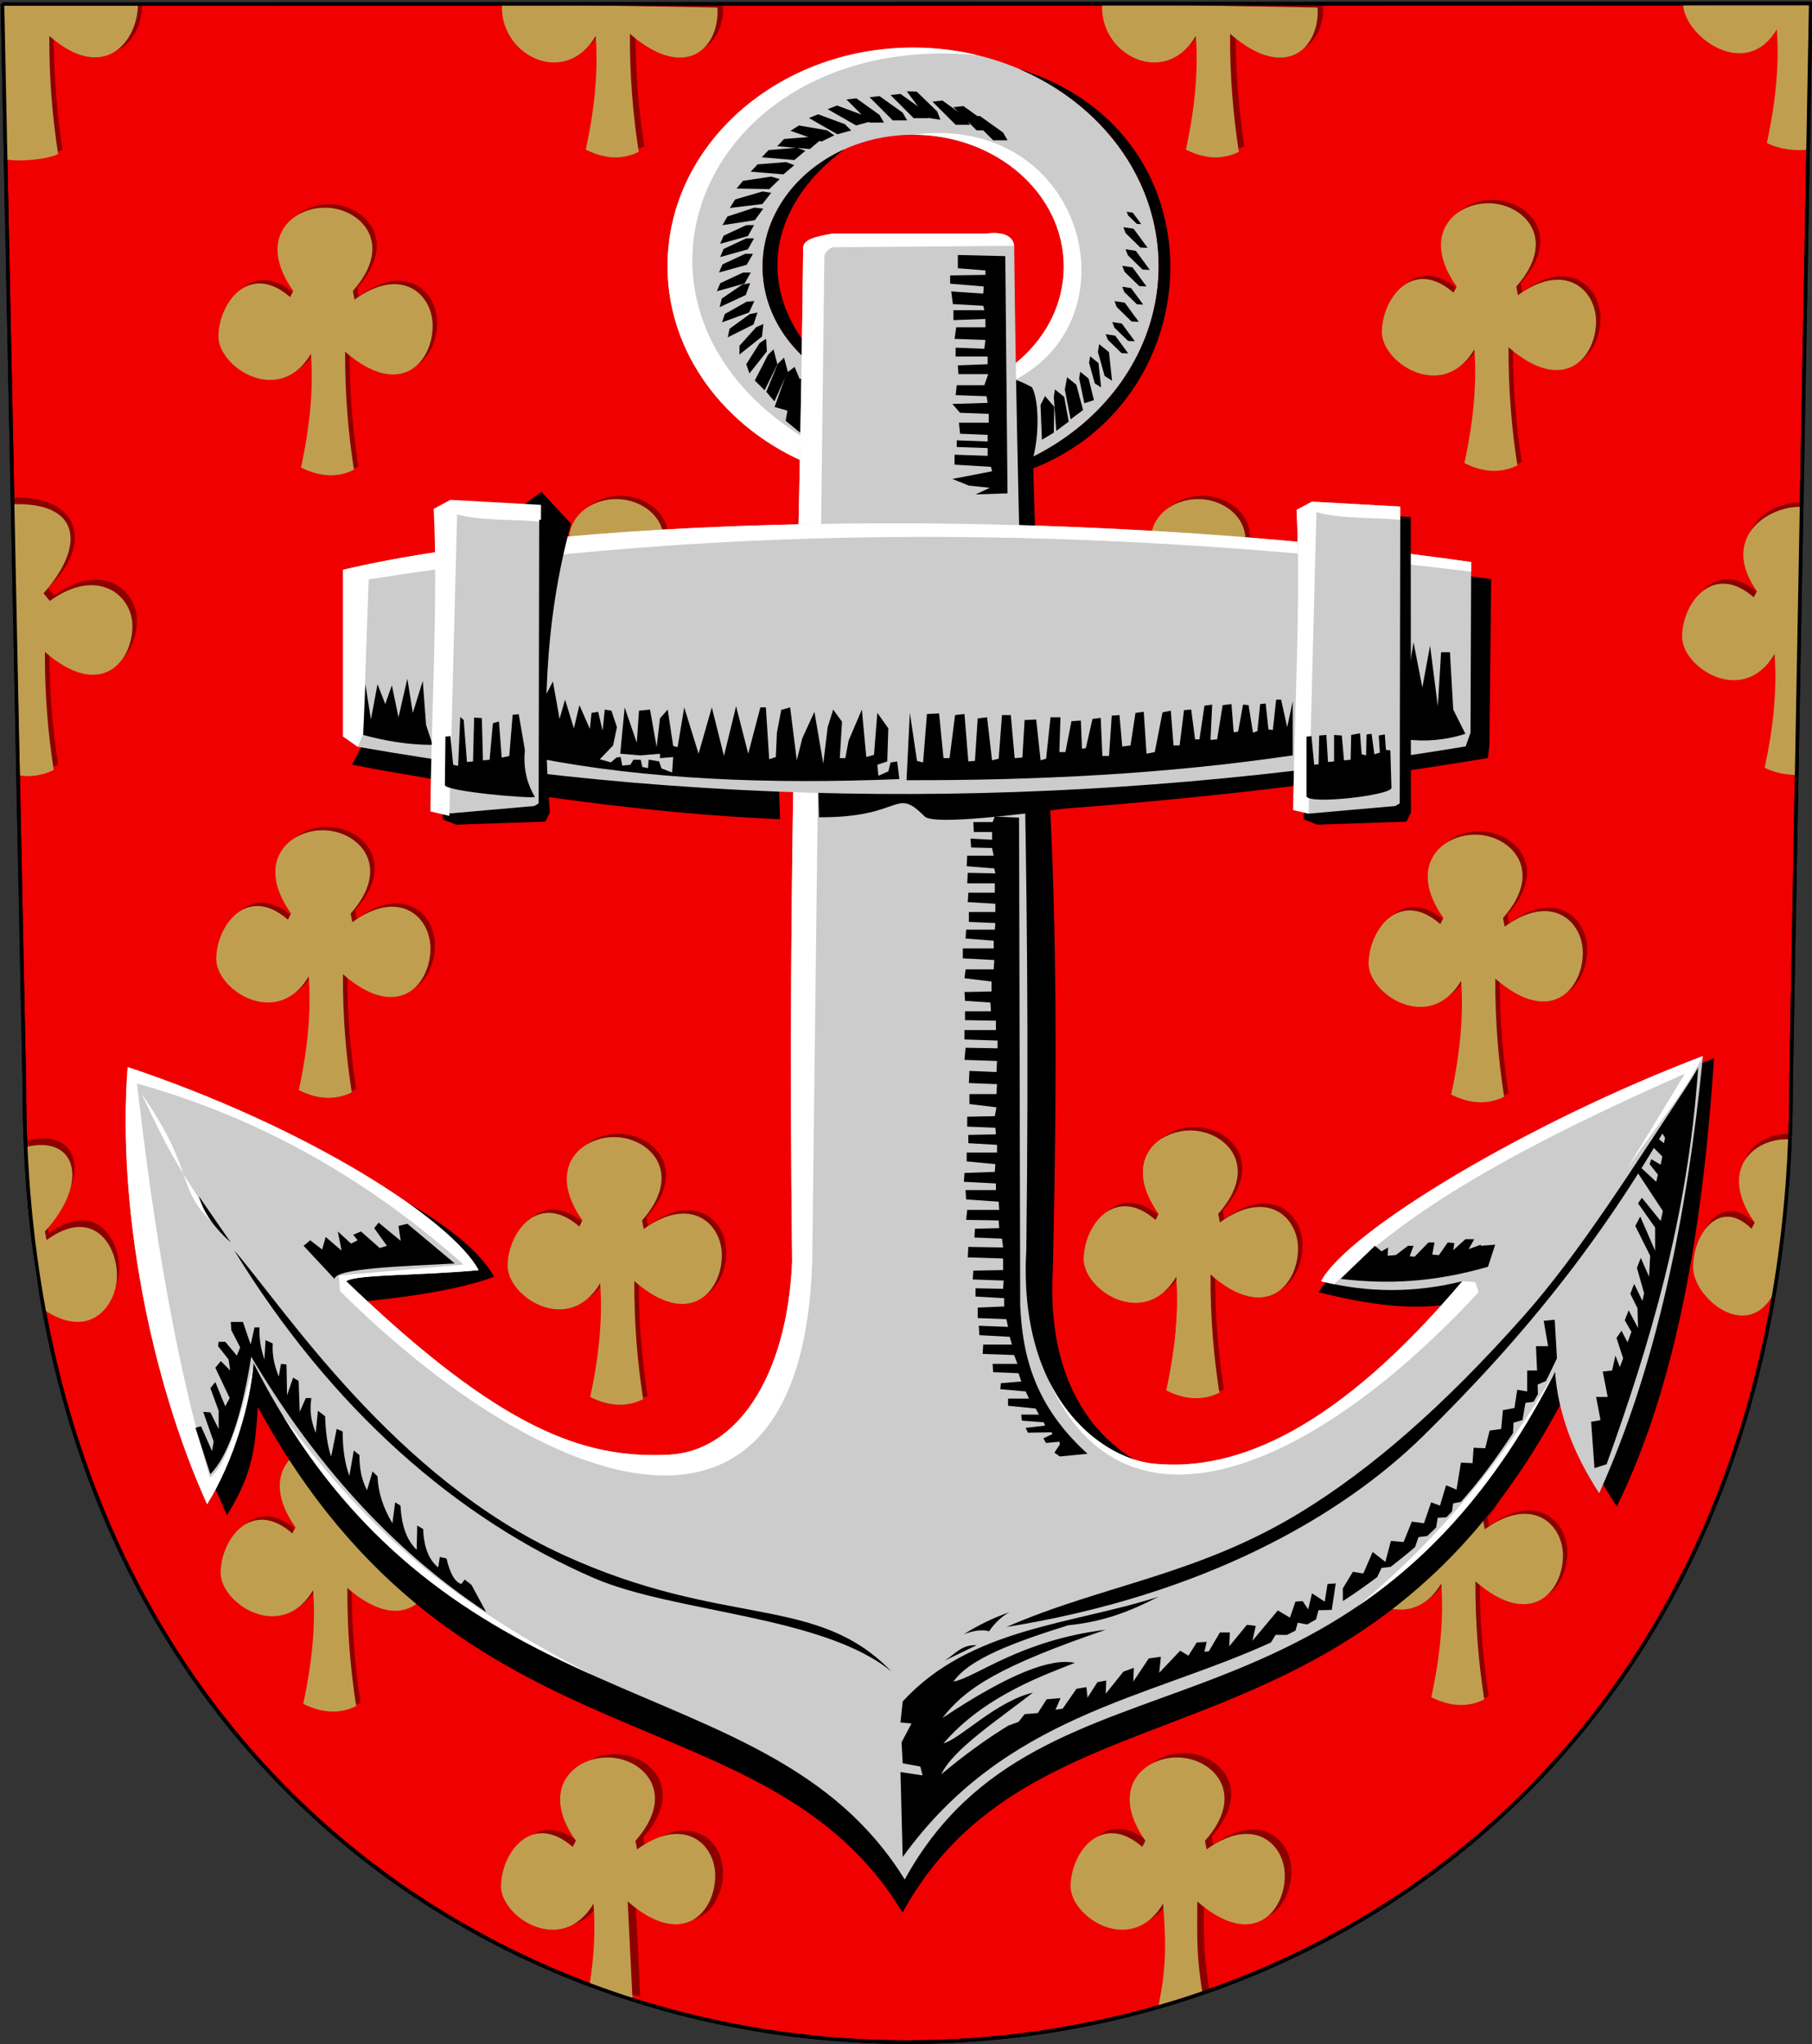 <?xml version="1.0" encoding="UTF-8"?>
<!DOCTYPE svg PUBLIC "-//W3C//DTD SVG 1.1//EN" "http://www.w3.org/Graphics/SVG/1.1/DTD/svg11.dtd">
<!-- Creator: CorelDRAW -->
<svg xmlns="http://www.w3.org/2000/svg" xml:space="preserve" width="500px" height="564px" shape-rendering="geometricPrecision" text-rendering="geometricPrecision" image-rendering="optimizeQuality" fill-rule="evenodd" clip-rule="evenodd"
viewBox="0 0 500 564"
 xmlns:xlink="http://www.w3.org/1999/xlink"
 xmlns:svg="http://www.w3.org/2000/svg"
 version="1.0">
 <rect x="0" y="0" width="500" height="564" fill="#333333" stroke="none"/>
 <g id="Layer_x0020_1">
  <path id="path1937" fill="#F00000" stroke="black" stroke-width="0.992" d="M0.684 1.107l498.971 -0.117 -5.443 298.171c0.384,352.608 -487.96,352.092 -487.49,0.482l-6.038 -298.537z"/>
  <path fill="#8C0000" d="M493.977 312.847c-0.193,14.354 -1.898,30.017 -4.393,43.829 -7.291,14.064 -21.409,-0.044 -21.473,-8.391 -0.071,-9.364 7.332,-19.456 16.115,-10.762l0.879 -1.683c-10.3,-14.613 -0.565,-23.297 8.872,-22.992z"/>
  <path fill="#BF9F4F" d="M493.401 314.376c-0.193,14.354 -1.322,28.488 -3.817,42.3 -7.291,14.064 -22.323,1.478 -22.386,-6.869 -0.071,-9.364 7.332,-19.456 16.115,-10.762l0.879 -1.683c-10.3,-14.613 -0.228,-23.29 9.209,-22.985z"/>
  <path fill="#8C0000" d="M398.906 436.038c-8.722,14.688 -25.641,3.708 -25.518,-4.908 0.132,-9.295 8.602,-20.531 19.768,-10.762l0.879 -1.683c-10.3,-14.613 -0.228,-23.29 9.209,-22.985 9.437,0.304 18.85,9.894 7.231,22.985l0.456 2.377c12.922,-9.404 21.483,-1.568 21.561,7.123 0.089,9.85 -8.675,20.713 -24.148,7.244 -0.051,11.72 0.862,22.478 2.436,32.575 -4.465,2.233 -9.336,2.03 -14.613,-0.609 2.537,-11.67 3.45,-22.123 2.74,-31.357z"/>
  <path fill="#BF9F4F" d="M397.688 436.952c-8.722,14.688 -25.641,3.708 -25.518,-4.908 0.132,-9.295 8.602,-20.531 19.768,-10.762l0.879 -1.683c-10.3,-14.613 -0.228,-23.29 9.209,-22.985 9.437,0.304 18.85,9.894 7.231,22.985l0.456 2.377c12.922,-9.404 21.483,-1.568 21.561,7.123 0.089,9.85 -8.675,20.713 -24.148,7.244 -0.051,11.72 0.862,22.478 2.436,32.575 -4.465,2.233 -9.336,2.03 -14.613,-0.609 2.537,-11.67 3.45,-22.123 2.74,-31.357z"/>
  <path fill="#8C0000" d="M87.622 437.866c-8.722,14.688 -25.641,3.708 -25.518,-4.908 0.132,-9.295 8.602,-20.531 19.768,-10.762l0.879 -1.683c-10.3,-14.613 -0.228,-23.29 9.209,-22.985 9.437,0.304 18.85,9.894 7.231,22.985l0.456 2.377c12.922,-9.404 21.483,-1.568 21.561,7.123 0.089,9.85 -8.675,20.713 -24.148,7.244 -0.051,11.72 0.862,22.478 2.436,32.575 -4.465,2.233 -9.336,2.03 -14.613,-0.609 2.537,-11.67 3.45,-22.123 2.74,-31.357z"/>
  <path fill="#BF9F4F" d="M86.404 438.779c-8.722,14.688 -25.641,3.708 -25.518,-4.908 0.132,-9.295 8.602,-20.531 19.768,-10.762l0.879 -1.683c-10.3,-14.613 -0.228,-23.29 9.209,-22.985 9.437,0.304 18.85,9.894 7.231,22.985l0.456 2.377c12.922,-9.404 21.483,-1.568 21.561,7.123 0.089,9.85 -8.675,20.713 -24.148,7.244 -0.051,11.72 0.862,22.478 2.436,32.575 -4.465,2.233 -9.336,2.03 -14.613,-0.609 2.537,-11.67 3.45,-22.123 2.74,-31.357z"/>
  <ellipse fill="#CCCCCC" cx="251.956" cy="73.41" rx="67.761" ry="60.279"/>
  <ellipse fill="#F00000" cx="251.979" cy="73.561" rx="41.556" ry="36.381"/>
  <path fill="black" d="M233.062 41.161c-25.119,18.544 -24.92,46.92 1.817,65.567 -14.42,-5.709 -24.456,-18.414 -24.456,-33.166 0,-14.125 9.2,-26.373 22.64,-32.4z"/>
  <path fill="white" d="M251.979 109.943c67.129,3.526 56.474,-80.247 0,-72.762 22.947,0 41.556,16.292 41.556,36.381 0,20.089 -18.609,36.381 -41.556,36.381z"/>
  <path fill="black" d="M251.956 133.689c79.204,6.041 96.606,-93.661 29.374,-114.614 22.711,9.737 38.387,30.41 38.387,54.334 0,33.286 -30.344,60.279 -67.761,60.279z"/>
  <path fill="white" d="M269.698 15.219c-84.79,-8.003 -115.82,90.852 -17.742,118.47 -37.417,0 -67.761,-26.994 -67.761,-60.279 0,-33.286 30.344,-60.279 67.761,-60.279 6.139,0 12.087,0.727 17.742,2.088z"/>
  <path fill="black" d="M273.757 104.074c5.175,-0.707 9.438,2.035 10.965,2.741 1.899,3.166 2.161,12.864 0.321,19.588 1.791,78.844 8.481,93.496 5.466,224.084 -2.297,40.548 21.764,55.462 36.096,57.001 23.261,2.499 43.252,-7.95 77.514,-48.479 -12.995,3.249 -27.209,0.812 -40.205,-2.437 7.513,-14.011 60.916,-46.297 109.041,-64.572 -2.963,45.574 -10.032,89.458 -26.803,123.661 -7.31,-11.168 -12.59,-21.118 -13.402,-32.286 -56.305,110.665 -145.63,75.13 -183.715,144.372 -37.437,-62.327 -122.34,-37.326 -177.876,-139.499 -0.812,11.168 -1.218,18.072 -8.528,29.849 -15.762,-34.875 -30.332,-78.43 -27.413,-116.96 49.343,14.011 91.781,34.113 101.121,51.17 -14.743,5.421 -37.134,6.679 -40.205,7.31 42.79,41.138 66.332,51.475 89.697,50.306 18.595,-0.93 32.605,-21.325 33.963,-53.352 -1.422,-116.351 3.858,-151.378 4.873,-248.235 0.407,-2.233 1.829,-2.843 6.092,-3.655l42.997 -0.609z"/>
  <polygon fill="black" points="242.693,26.526 239.953,26.83 246.347,33.224 250.304,33.224 249.087,31.092 "/>
  <polygon fill="black" points="236.3,27.135 233.56,27.439 239.953,33.832 243.911,33.832 242.693,31.701 "/>
  <polygon fill="black" points="248.478,25.917 245.738,26.221 252.131,32.615 256.089,32.615 254.871,30.483 "/>
  <polygon fill="black" points="252.962,25.287 250.207,25.18 255.576,32.454 259.49,33.044 258.603,30.755 "/>
  <polygon fill="black" points="260.047,27.744 257.307,28.048 263.7,34.441 267.658,34.441 266.44,32.31 "/>
  <polygon fill="black" points="265.831,29.266 263.091,29.57 269.484,35.964 273.442,35.964 272.224,33.832 "/>
  <polygon fill="black" points="270.398,32.006 267.658,32.31 274.051,38.703 278.009,38.703 276.791,36.572 "/>
  <polygon fill="black" points="230.944,29.111 228.381,30.127 236.233,34.609 240.051,33.566 238.314,31.831 "/>
  <polygon fill="black" points="225.768,31.547 223.205,32.562 231.057,37.045 234.875,36.002 233.139,34.267 "/>
  <polygon fill="black" points="220.449,34.627 218.116,36.095 226.655,39.065 230.218,37.341 228.193,35.953 "/>
  <polygon fill="black" points="216.354,38.359 214.458,40.361 223.468,41.117 226.491,38.562 224.185,37.72 "/>
  <polygon fill="black" points="212.092,41.404 210.196,43.405 219.206,44.161 222.229,41.606 219.923,40.765 "/>
  <polygon fill="black" points="209.048,45.361 207.152,47.363 216.162,48.119 219.184,45.564 216.879,44.722 "/>
  <polygon fill="black" points="205.014,49.899 203.256,52.024 212.297,52.173 215.141,49.421 212.784,48.736 "/>
  <polygon fill="black" points="202.846,55.039 201.393,57.382 210.37,56.303 212.815,53.191 210.387,52.832 "/>
  <polygon fill="black" points="200.715,59.743 199.338,62.131 208.276,60.764 210.619,57.575 208.18,57.294 "/>
  <polygon fill="black" points="199.664,65.047 198.714,67.274 206.363,65.145 208.072,62.118 205.917,62.129 "/>
  <polygon fill="black" points="199.664,68.7 198.714,70.927 206.363,68.798 208.072,65.772 205.917,65.782 "/>
  <polygon fill="black" points="199.36,72.962 198.409,75.189 206.059,73.061 207.768,70.034 205.612,70.045 "/>
  <polygon fill="black" points="198.751,78.138 197.801,80.365 205.45,78.236 207.159,75.209 205.003,75.22 "/>
  <polygon fill="black" points="199.162,82.393 198.586,84.745 205.788,81.4 206.982,78.136 204.857,78.498 "/>
  <polygon fill="black" points="200.008,86.65 199.235,88.944 206.694,86.221 208.16,83.069 206.012,83.25 "/>
  <polygon fill="black" points="201.32,90.711 200.809,93.078 207.917,89.538 209.021,86.242 206.907,86.662 "/>
  <polygon fill="black" points="204.055,95.398 204.05,97.819 210.261,92.871 210.651,89.417 208.671,90.269 "/>
  <polygon fill="black" points="205.93,100.502 206.797,103.04 211.612,96.951 211.406,93.481 209.601,94.66 "/>
  <polygon fill="black" points="208.282,104.985 210.991,107.696 214.502,100.513 213.449,96.395 211.919,97.913 "/>
  <polygon fill="black" points="211.447,108.117 213.69,110.741 217.394,102.585 216.346,98.679 214.565,100.445 "/>
  <polygon fill="black" points="213.744,112.301 218.283,113.595 221.138,105.731 219.259,101.235 217.112,102.87 "/>
  <polygon fill="black" points="216.788,116.107 221.175,119.684 221.443,104.209 218.634,105.762 "/>
  <polygon fill="black" points="304.813,103.747 306.855,105.049 306.005,97.154 303.298,94.973 302.957,97.102 "/>
  <polygon fill="black" points="302.101,105.79 303.839,106.898 303.116,100.178 300.812,98.322 300.521,100.134 "/>
  <polygon fill="black" points="299.209,111.271 301.86,110.399 300.376,104.441 298.072,102.584 297.781,104.396 "/>
  <polygon fill="black" points="295.419,115.714 298.863,113.134 296.997,106.159 294.449,104.107 293.823,107.48 "/>
  <polygon fill="black" points="291.461,118.911 294.905,116.33 293.648,109.508 291.1,107.456 290.779,109.459 "/>
  <polygon fill="black" points="287.504,121.346 290.795,119.375 290.908,112.248 288.36,109.282 287.126,111.742 "/>
  <polygon fill="black" points="309.466,97.434 311.315,97.51 307.721,92.619 305.095,92.217 305.687,93.755 "/>
  <polygon fill="black" points="311.292,94.085 313.142,94.161 309.548,89.27 306.922,88.868 307.514,90.406 "/>
  <polygon fill="black" points="312.243,88.709 314.237,88.79 310.362,83.517 307.531,83.084 308.169,84.742 "/>
  <polygon fill="black" points="313.735,83.977 315.455,84.048 312.113,79.5 309.67,79.126 310.221,80.556 "/>
  <polygon fill="black" points="314.377,78.959 316.368,79.041 312.499,73.774 309.67,73.342 310.308,74.997 "/>
  <polygon fill="black" points="315.29,74.393 317.282,74.475 313.412,69.208 310.584,68.775 311.221,70.431 "/>
  <polygon fill="black" points="314.682,68.304 316.673,68.386 312.803,63.119 309.975,62.686 310.612,64.342 "/>
  <polygon fill="black" points="313.71,61.792 314.903,61.841 312.584,58.683 310.888,58.424 311.27,59.417 "/>
  <path fill="#CCCCCC" d="M271.93 64.478c5.175,-0.707 7.61,0.817 7.919,3.351 1.015,96.857 4.772,160.826 3.35,277.177 -2.297,40.548 20.545,57.289 34.877,58.829 23.261,2.499 51.171,-9.777 85.433,-50.306 -12.995,3.249 -25.991,3.249 -38.987,0 7.513,-14.011 57.261,-43.86 105.386,-62.135 -4.391,44.622 -12.869,85.74 -28.631,120.615 -7.31,-11.168 -11.372,-22.337 -12.183,-33.504 -56.305,110.665 -141.366,70.866 -179.45,140.108 -38.208,-61.942 -127.054,-38.928 -179.704,-142.545 -0.812,11.168 -5.482,27.209 -12.793,38.987 -15.762,-34.875 -24.849,-82.085 -21.93,-120.615 49.343,16.448 89.344,42.032 96.857,56.043 -16.043,1.522 -33.912,1.115 -36.55,3.046 42.79,41.138 65.723,49.039 89.088,47.87 18.596,-0.93 32.605,-21.325 33.963,-53.352 -1.422,-116.351 2.03,-183.054 3.046,-279.912 0.407,-2.233 3.656,-2.843 7.919,-3.655l42.388 0z"/>
  <path fill="#8C0000" d="M162.552 159.79c-10.3,-14.613 -0.228,-23.29 9.209,-22.985 9.437,0.304 18.85,9.894 7.231,22.985 0.456,2.377 -18.287,3.538 -16.44,0z"/>
  <path fill="#8C0000" d="M323.083 159.79c-10.3,-14.613 -0.228,-23.29 9.209,-22.985 9.437,0.304 18.85,9.894 7.231,22.985 0.456,2.377 -18.287,3.538 -16.44,0z"/>
  <path fill="#BF9F4F" d="M321.865 160.703c-10.3,-14.613 -0.228,-23.29 9.209,-22.985 9.437,0.304 18.85,9.894 7.231,22.985 0.327,1.708 -17.319,1.683 -16.44,0z"/>
  <path fill="#BF9F4F" d="M161.334 160.703c-10.3,-14.613 -0.228,-23.29 9.209,-22.985 9.437,0.304 18.85,9.894 7.231,22.985 0.327,1.708 -17.319,1.683 -16.44,0z"/>
  <path fill="white" d="M78.097 390.682c24.786,40.455 55.801,58.216 85.537,71.58 -44.572,-22.744 -65.017,-44.169 -85.537,-71.58zm201.753 -322.854c-0.309,-2.534 -2.744,-4.058 -7.919,-3.351l-42.388 0c-4.263,0.812 -7.512,1.422 -7.919,3.655 -1.015,96.857 -4.467,163.561 -3.046,279.912 -1.358,32.027 -15.368,52.422 -33.963,53.352 -23.365,1.169 -46.298,-6.731 -89.088,-47.87 2.638,-1.93 20.507,-1.524 36.55,-3.046 -7.513,-14.011 -47.515,-39.596 -96.857,-56.043 -2.919,38.53 6.168,85.74 21.93,120.615 7.31,-11.777 11.981,-27.819 12.793,-38.987 -4.013,17.23 -8.028,29.002 -12.043,31.619 -9.425,-31.668 -15.539,-68.899 -20.093,-108.685 33.325,9.216 63.285,26.098 90.115,49.928l-34.402 3.044 0.304 4.262c56.833,56.421 127.528,81.571 130.301,-8.22l3.349 -277.346c0,-0.812 1.522,-2.537 2.74,-2.436l49.638 -0.405zm123.661 285.699c-34.262,40.529 -62.172,52.806 -85.433,50.306 -8.957,-0.962 -21.239,-7.862 -28.63,-22.802 21.204,47.252 73.589,24.11 118.559,-24.492l-0.913 -2.74 -3.582 -0.272zm66.399 -62.135c-48.124,18.275 -97.873,48.124 -105.386,62.135 1.218,0.304 2.437,0.581 3.655,0.828 15.737,-15.855 39.216,-32.78 96.757,-58.095l-16.135 26.486c7.036,-10.452 15.595,-20.599 21.109,-31.354zm-95.02 151.628c19.252,-13.112 37.931,-32.529 54.206,-64.518 -14.137,24.259 -31.952,45.942 -54.206,64.518z"/>
  <path fill="black" d="M92.299 352.887c0.461,-2.934 17.975,-3.434 33.184,-4.262l-13.091 -10.96 -2.436 0.609 0.609 4.11 -6.089 -5.023 -1.218 1.522 3.501 4.871 -1.979 0.609 -5.176 -4.567 -2.131 0.913 1.218 1.522 -1.827 0.913 -3.653 -3.349 1.04 5.27 -4.389 -3.748 -0.972 3.458 -3.29 -2.545 -1.827 1.522 8.524 9.133z"/>
  <path fill="black" d="M58.05 406.773l-4.11 -12.787 1.522 -0.457 3.044 6.85 0.457 -2.588 -2.892 -8.22 1.979 0.152 2.283 4.567 0 -5.023 -2.283 -6.241 1.37 -1.674 2.74 6.698 1.218 -2.283 -3.958 -8.372 1.522 -1.827 2.588 2.588 -0.457 -3.044 -2.892 -3.653 0.152 -1.218 1.827 0 3.197 3.806 0.913 -2.283 -2.436 -4.719 -0.152 -2.283 3.349 0 2.131 6.241 1.066 -4.719 1.37 0c-0.132,4.112 0.682,6.75 1.37,8.829l0.304 -5.328 1.979 0.913c-0.206,3.809 0.658,6.547 1.674,9.133l0.609 -3.501 1.522 0.152 0.152 8.524 1.674 -4.871 1.522 0.913 0.304 8.524 1.674 -3.806 1.522 0c-0.613,4.216 0.201,7.005 1.218,9.59l0.609 -6.089 1.979 1.522c0.152,4.719 0.71,8.423 1.674,11.112l1.522 -7.611 1.638 0.701c0.012,4.891 0.633,8.971 1.863,12.238l1.218 -7.002 1.56 1.292c-0.013,3.401 0.482,6.673 2.094,9.668l1.522 -5.176 1.37 1.37c0.152,4.313 1.522,8.626 4.11,12.939l0.761 -5.784 1.465 0.914c0.348,6.342 2.093,9.894 4.471,12.177l0.152 -6.698 1.644 1.005c0.162,4.942 1.542,8.463 4.141,10.564l0.457 -2.892 1.842 0.444c0.959,4.164 2.324,6.503 4.095,7.014l0.913 -1.218 1.862 1.447 4.075 7.534c-26.748,-17.719 -47.841,-41.799 -64.846,-70.478 -2.709,17.087 -6.527,27.514 -11.264,32.423z"/>
  <path fill="black" d="M246.042 461.268c-18.837,-15.538 -59.986,-16.233 -82.126,-25.817 -37.74,-16.339 -72.354,-46.502 -99.321,-90.479 13.862,16.023 44.164,62.73 90.885,84.094 44.652,20.417 69.728,10.545 90.562,32.203z"/>
  <polygon fill="black" points="277.4,70.67 278.009,136.125 269.18,136.429 273.138,134.602 267.353,133.993 262.787,132.167 273.746,130.036 273.442,128.818 263.395,128.209 263.395,125.469 272.529,125.774 272.529,123.642 264.004,123.338 264.004,121.511 272.529,121.816 272.529,119.989 264.918,119.685 264.613,116.64 272.833,116.64 272.833,114.205 264.918,113.9 262.787,111.465 272.529,111.16 272.224,109.334 263.7,109.029 264.004,106.289 271.615,106.289 272.681,103.245 264.461,103.245 264.309,100.809 272.529,100.505 272.529,98.374 263.7,98.374 263.7,95.938 271.615,96.243 271.92,93.807 263.395,93.503 263.852,90.306 271.92,90.306 271.92,88.023 263.091,88.327 263.091,85.587 271.615,85.587 271.311,84.37 262.939,83.913 262.482,80.412 271.311,81.021 271.463,79.042 262.178,78.281 262.178,75.998 271.92,75.845 271.92,74.627 264.309,74.019 264.309,70.365 "/>
  <path fill="black" d="M281.205 225.63l0.304 134.411c0.613,14.337 4.135,27.984 18.571,41.099l-7.626 0.742 -1.507 -1.047 1.522 -2.283 -0.154 -0.749 -3.677 0.359 -0.736 -1.285 2.487 -1.172 -0.204 -0.502 -6.54 0.122 -0.614 -1.34 5.328 -0.609 -0.304 -0.913 -6.089 -0.457 -0.152 -1.674 4.871 0 -0.913 -1.674 -7.611 -0.761 0 -1.979 5.784 0 -0.913 -1.979 -7.002 -0.609 0.152 -1.674 5.632 -0.457 -0.761 -2.283 -7.002 -0.304 -0.152 -2.283 6.85 0 -0.913 -2.436 -8.677 -0.304 0.152 -2.588 7.915 0 -0.609 -2.131 -8.372 -0.457 -0.152 -2.588 8.068 0.304 -0.457 -2.131 -7.915 -0.304 0 -2.892 7.307 -0.304 0 -2.283 -7.915 -0.457 0 -2.283 7.611 0.152 0.152 -2.283 -8.524 -0.304 0.152 -2.436 8.22 -0.152 0 -3.197 -9.742 -0.304 0.152 -2.892 9.59 0.152 -0.304 -2.436 -7.611 -0.304 0.152 -2.436 6.698 -0.152 -0.152 -2.131 -8.981 -0.152 0.304 -2.74 8.829 0 -0.152 -2.283 -8.981 -0.609 -0.152 -2.588 8.372 0 0 -1.827 -8.829 -0.457 0.152 -2.436 8.372 -0.304 0.152 -2.131 -7.915 -0.761 0 -2.436 8.372 0 0 -2.131 -7.915 -0.457 0 -2.283 7.611 -0.152 -0.152 -1.827 -7.763 -0.304 0 -2.74 7.611 -0.152 0.457 -2.436 -7.459 -0.913 0 -2.74 7.459 0 0.152 -2.74 -7.763 -0.304 0.152 -3.349 7.459 0.304 0.152 -3.044 -8.981 -0.304 0.304 -3.349 8.829 0.152 0 -2.131 -9.133 -0.304 0 -2.588 8.677 0 0 -2.588 -8.524 -0.152 0 -2.436 7.154 0 -0.152 -2.436 -7.002 -0.457 -0.152 -2.436 7.459 -0.152 0 -2.74 -7.459 -0.913 0.304 -2.436 7.763 0 0.152 -2.588 -8.677 -0.457 0 -2.74 8.524 0 0 -2.131 -7.763 -0.609 0.152 -2.436 7.915 0 0.152 -1.827 -7.307 -0.304 0 -2.74 7.307 0 0 -2.283 -7.611 -0.457 0.152 -2.588 7.307 0 0 -2.588 -7.611 0 0.152 -2.892 7.611 0.152 -0.304 -1.37 -7.611 -0.609 0.152 -2.892 7.307 0 -0.457 -2.131 -5.784 -0.152 -0.152 -2.436 5.937 0.304 0 -2.131 -5.023 0 -0.152 -2.74 5.328 0 0.609 -1.522 6.698 0.304z"/>
  <path fill="black" d="M370.559 441.783c3.226,-2.067 6.28,-4.262 9.454,-6.61l1.223 -2.541 2.487 -0.285c2.222,-1.744 4.579,-3.569 6.761,-5.484l0.924 -2.726 2.422 -0.298c0.818,-0.761 1.632,-1.537 2.443,-2.326l0.45 -2.732 2.386 -0.102c0.52,-0.533 1.039,-1.073 1.555,-1.619l0.314 -2.241 2.136 -0.409c5.091,-5.64 9.703,-11.927 14.386,-18.992l0.149 -2.864 2.46 -0.707 0.824 -4.748 2.253 -0.331c0.396,-0.679 0.791,-1.364 1.183,-2.056l-0.063 -2.682 2.24 -0.939c0.988,-1.847 2.114,-4.348 3.073,-6.285l-0.609 -10.655 -3.044 0.304 1.218 7.002 -3.349 0 0.304 6.698 -2.74 0 0 5.784 -2.74 -0.457 -0.761 5.023 -3.197 0.609 -0.457 5.176 -3.197 0.457 -1.218 4.871 -3.197 -0.152 -0.304 4.262 -3.197 -0.152 -1.218 7.459 -2.892 -1.218 -1.674 5.632 -2.436 -0.913 -1.979 5.784 -3.349 -0.457 -2.283 5.632 -3.501 -0.304 -1.522 5.784 -3.501 -2.74 -2.588 5.937 -2.892 -0.457 -2.774 4.607 0.034 3.461zm-110.817 47.797c3.209,-6.9 15.666,-15.019 25.269,-22.529 -10.199,2.436 -19.941,12.685 -24.66,14.004 11.467,-13.497 29.328,-19.383 36.228,-22.224 -6.47,-1.395 -17.886,2.816 -36.533,15.222 6.495,-8.423 16.034,-14.41 45.057,-24.355 -23.671,2.918 -35.696,13.116 -42.013,14.309 4.391,-6.326 16.652,-10.818 31.62,-15.538 9.363,-0.95 16.423,-3.486 25.006,-7.904 -23.88,7.751 -51.877,8.485 -70.63,28.922l-0.609 5.784 3.044 0.304 -2.74 5.176 0.304 5.784 4.871 0.913 0.609 2.436 -6.089 -0.913 0.609 23.442c28.217,-39.098 67.13,-43.495 101.616,-59.199l1.298 -2.119 3.115 0.033c0.789,-0.388 1.575,-0.783 2.359,-1.186l0.619 -2.193 2.587 0.491c0.827,-0.453 1.65,-0.916 2.469,-1.389l0.672 -2.547 3.66 -0.078 1.1 -7.314 -2.283 0.152 0 0.152 -0.761 4.719 -3.501 -2.283 -1.066 4.414 -1.522 -2.283 -1.979 0.152 -1.522 4.414 -3.349 -1.979 -7.002 8.372 0.913 -4.11 -2.436 -0.304 -4.871 5.937 0.152 -3.806 -2.74 0 -3.044 5.176 -1.218 0.152 0.609 -2.74 -2.74 0.152 -2.283 3.653 -2.283 -1.37 -5.784 6.089 0.457 -4.414 -3.349 0.457 -4.262 6.393 0.152 -3.806 -2.892 1.066 -4.871 6.089 0.152 -3.653 -2.436 0.457 -2.74 4.262 -0.304 -2.892 -2.74 0.457 -3.806 5.48 -1.979 0.304 1.37 -3.197 -3.806 0.304 -2.436 3.806 -3.653 0.304 -1.674 2.131 -2.892 1.066c-6.191,3.806 -12.381,8.321 -18.419,13.395z"/>
  <path fill="black" d="M278.617 444.828c-4.643,1.598 -8.804,3.679 -12.634,6.089 2.334,-0.863 4.897,-1.421 6.945,-0.799 1.288,-1.966 3.584,-4.275 5.689,-5.29z"/>
  <path fill="black" d="M468.132 295.652c-17.469,26.434 -32.216,50.008 -47.47,67.227 -22.548,25.453 -42.442,42.523 -61.482,54.232 -28.513,17.534 -54.737,20.172 -81.476,31.827 54.405,-8.753 92.434,-30.481 115.133,-52.831 27.095,-26.677 53.005,-57.347 75.295,-100.456z"/>
  <path fill="black" d="M269.484 453.961l-8.829 4.262c2.943,-1.827 4.668,-4.465 8.829,-4.262z"/>
  <path fill="black" d="M410.593 349.538c-14.927,4.297 -27.485,4.895 -40.643,3.349l9.438 -9.133 1.827 1.522 1.827 -1.066 -0.152 2.283 2.277 -0.185 3.355 -2.555 1.522 0 -1.066 2.892 1.373 0.111 3.802 -3.917 1.674 0 -0.609 3.349 1.827 0.152 2.436 -3.501 1.827 0.152 -0.304 1.979 3.349 -3.044 2.436 0 -1.522 2.74 3.349 -1.218 0 0.304 3.958 -0.304 -1.979 6.089z"/>
  <path fill="black" d="M99.862 163.466c64.607,-15.275 200.623,-19.531 311.607,-3.653l-0.491 45.884 -0.422 3.463c-38.609,6.417 -77.694,11.002 -116.66,13.947 -11.199,1.434 -36.211,4.7 -38.72,2.194 -8.482,-8.47 -5.685,0.338 -29.178,0.216l-0.214 -8.312 -10.868 -0.408 0.336 9.256c-37.421,-1.61 -73.929,-7.158 -111.35,-13.756l-6.78 -1.31 3.369 -6.346 -0.629 -41.174z"/>
  <path fill="black" d="M439.971 405.098l3.349 -1.066c11.85,-32.883 22.455,-68.033 25.269,-109.447l-10.351 17.505 1.218 1.827 -0.304 1.522 -2.131 -1.674 -1.218 2.436 2.892 2.892 -0.457 2.283 -2.588 -1.522 -0.457 1.37 2.283 2.892 -0.457 1.979 -4.262 -3.958 -0.913 1.37 7.002 10.655 -0.609 2.74 -5.176 -6.393 -1.066 1.522 4.719 6.698 0 6.393 -4.11 -9.438 -1.37 2.588 4.11 8.22 -0.304 5.784 -2.283 -5.176 -1.066 2.74 1.979 7.002 -0.457 2.131 -2.283 -4.719 -1.066 2.74 1.979 3.958 0.152 5.48 -2.588 -4.871 -1.066 2.74 1.827 3.197 -1.066 2.892 -1.674 -3.197 -1.37 1.979 1.827 5.632 -0.913 2.436 -1.218 -3.197 -0.913 4.11 -2.588 0.304 1.37 7.002 -3.197 0 1.218 6.393 -2.588 0.457 0.913 12.787z"/>
  <path fill="#CCCCCC" d="M94.653 157.215c64.607,-15.275 200.319,-18.009 311.302,-2.131l-0.187 47.102 -1.336 3.767c-101.914,16.94 -203.827,18.061 -305.74,0.092l-4.04 -2.832 0 -45.998z"/>
  <path fill="white" d="M405.945 157.741l0.011 -2.657c-110.983,-15.878 -246.695,-13.144 -311.302,2.131l0 45.998 4.04 2.832 1.521 -3.553 1.522 -42.622c100.515,-15.931 202.067,-14.614 304.208,-2.13z"/>
  <path fill="black" d="M404.352 202.493c-5.48,1.725 -10.96,2.233 -16.44,1.522l0.913 -19.18 1.218 -7.611 2.436 12.482 2.131 -11.569 2.131 16.744 0.913 -14.918 2.436 0 0.913 15.831 3.349 6.698z"/>
  <path fill="black" d="M119.395 205.537c-6.85,0 -13.142,-1.116 -19.18,-2.74l0.609 -14.004 1.522 9.742 1.827 -9.742 2.131 5.48 1.827 -5.176 1.827 8.829 2.436 -10.655 1.522 9.438 2.74 -8.829 0.913 12.178 1.827 5.48z"/>
  <path fill="black" d="M148.317 209.19c29.835,5.81 63.526,7.281 99.857,5.784l-0.609 -4.871 -1.827 0.304 -0.609 2.436 -2.74 1.218 -0.304 -3.044 2.74 -0.913 0.304 -9.133 -3.044 -4.262 -0.913 11.569 -2.131 0.609 -1.218 -13.091 -3.653 8.524 -0.913 4.871 -1.522 0 0.609 -10.047 -2.436 -3.349 -1.522 4.871 -1.218 10.047 -2.436 -14.309 -3.349 7.307 -1.522 6.089 -1.827 -14.613 -2.131 0.609 -0.304 0 -1.218 6.393 -0.304 6.698 -1.827 0.609 -0.913 -14.309 -1.522 0 -3.349 12.787 -3.349 -13.091 -3.349 13.7 -3.349 -13.395 -3.653 12.787 -3.958 -12.787 -1.827 10.96 -1.218 -0.304 -1.522 -10.047 -2.131 2.436 -0.913 7.915 -1.827 -10.351 -3.044 0.304 -0.609 8.829 -3.349 -9.742 -1.218 12.787 5.632 0.457 5.328 -0.457 0 1.218 3.653 -0.304 -0.304 4.262 -2.912 -1.111 -0.683 -1.951 -2.874 -0.481 -0.175 2.335 -1.576 -0.314 -0.43 -1.974 -2.017 -0.031 -0.848 1.405 -2.229 0.231 -0.457 -2.369 -1.127 0.109 -1.556 1.366 -3.057 -0.869 3.653 -3.806 1.066 -5.023 -1.522 -4.567 -1.827 -0.304 -0.609 5.784 -1.218 -5.176 -1.827 0.304 -0.457 4.414 -2.892 -6.545 -1.522 6.393 -2.436 -7.915 -1.522 5.328 -1.827 -10.351 -4.11 7.915 -0.152 13.243z"/>
  <path fill="black" d="M250.152 215.279c35.699,0.067 71.261,-1.639 106.554,-6.85l0 -14.918 -1.522 7.154 -1.674 -7.611 -1.37 0 -0.913 8.372 -1.218 -0.152 -0.761 -7.154 -1.522 0.152 -0.761 7.459 -1.218 0.457 -1.218 -7.611 -1.522 -0.152 -1.37 7.459 -1.218 0.152 -0.609 -7.763 -2.436 0.304 -1.522 9.438 -1.827 0.152 0.457 -9.742 -2.131 0.304 -1.37 9.285 -1.218 0 -1.066 -8.22 -1.979 0.152 -1.218 9.742 -1.674 0 -0.761 -9.59 -2.283 0.457 -2.131 10.96 -2.283 0.457 -0.761 -11.569 -2.283 0.304 -1.37 8.981 -2.283 0.304 -0.761 -8.677 -2.131 0.152 -0.761 11.112 -1.827 0 -0.457 -10.503 -2.283 0.304 -1.827 8.068 -1.066 0.152 -0.304 -7.763 -2.588 0.152 -1.674 8.524 -1.674 0 0.304 -9.59 -2.74 0 -1.218 11.416 -1.522 0.457 -1.218 -11.264 -3.197 0.152 -0.609 10.351 -2.131 0.152 -1.066 -11.873 -2.436 0 -0.913 12.025 -1.827 0.457 -1.37 -11.873 -2.588 0.304 -0.761 11.721 -1.827 0.152 -1.066 -13.091 -2.588 0.304 -1.522 11.873 -1.674 0 -1.218 -12.33 -3.349 0.152 -1.066 13.395 -1.674 -0.457 -1.979 -13.243 -0.913 18.571z"/>
  <path fill="black" d="M360.664 143.279l4.248 -2.267 24.369 1.658 0.044 81.591c-0.522,0.761 -0.74,1.674 -1.262,2.435l-24.535 0.856 -3.778 -1.465c0.304,-27.603 2.131,-58.859 0.913,-82.808z"/>
  <path fill="#CCCCCC" d="M357.772 140.691l4.248 -2.267 24.369 1.354 -0.152 81.895 -1.221 0.732 -23.923 2.103 -4.235 -1.009c0.304,-27.603 2.131,-58.859 0.913,-82.808z"/>
  <path fill="white" d="M386.376 143.431l0.014 -3.653 -24.369 -1.354 -4.248 2.267c1.218,23.949 -0.609,55.205 -0.913,82.808l4.235 1.009 2.159 -83.208c6.49,1.928 15.416,1.42 23.124,2.131z"/>
  <path fill="black" d="M383.954 217.41l-0.304 -10.351 -1.218 -0.152 -0.304 -4.262 -1.674 0.304 0.304 4.719 -1.522 0.457 -0.761 -5.632 -1.37 0.152 -0.152 5.784 -1.218 -0.304 -0.457 -5.784 -2.436 0.457 -0.152 6.85 -1.827 0.152 -0.609 -6.85 -2.131 -0.152 0 7.307 -1.674 0.152 -0.457 -7.459 -1.979 0.152 -0.152 7.915 -1.218 0.152 -0.761 -7.915 -1.37 0.152 0 16.44c0.343,2.384 23.252,-0.204 23.442,-2.283z"/>
  <path fill="black" d="M123.064 143.279l4.248 -2.267 14.917 -0.155 7.177 -5.128 8.156 8.798c-7.513,27.545 -7.826,53.839 -5.837,79.734 -0.522,0.761 -0.74,1.674 -1.262,2.435l-24.535 0.856 -3.778 -1.465c0.304,-27.603 2.131,-58.859 0.913,-82.808z"/>
  <path fill="#CCCCCC" d="M120.172 140.691l4.248 -2.267 24.369 1.354 -0.152 81.895 -1.221 0.732 -23.923 2.103 -4.235 -1.009c0.304,-27.603 2.131,-58.859 0.913,-82.808z"/>
  <path fill="white" stroke="white" stroke-width="0.992" d="M148.776 143.431l0.014 -3.653 -24.369 -1.354 -4.248 2.267c1.218,23.949 -0.609,55.205 -0.913,82.808l4.235 1.009 2.159 -83.208c6.49,1.928 15.416,1.42 23.124,2.131z"/>
  <path fill="black" d="M147.592 219.887c-2.455,-4.107 -3.194,-8.459 -2.76,-12.98l-1.697 -9.834 -1.674 0.15 -0.934 11.374 -2.083 0.457 -0.766 -9.963 -1.662 0.457 -0.926 10.1 -1.827 0.152 -0.299 -11.648 -2.131 -0.152 -0.31 12.104 -1.674 0.152 -0.896 -11.59 -0.954 -0.821 -0.583 13.485 -1.373 -0.312 -0.761 -7.915 -1.37 0.152 -0.155 13.344c-0.018,1.782 23.722,3.828 24.835,3.288z"/>
  <path fill="#8C0000" d="M325.806 351.364c-8.722,14.688 -25.641,3.708 -25.518,-4.908 0.132,-9.295 8.602,-20.531 19.768,-10.762l0.879 -1.683c-10.3,-14.613 -0.228,-23.29 9.209,-22.985 9.437,0.304 18.85,9.894 7.231,22.985l0.456 2.377c12.922,-9.404 21.483,-1.568 21.561,7.123 0.089,9.85 -8.675,20.713 -24.148,7.244 -0.051,11.72 0.862,22.478 2.436,32.575 -4.465,2.233 -9.336,2.03 -14.613,-0.609 2.537,-11.67 3.45,-22.123 2.74,-31.357z"/>
  <path fill="#BF9F4F" d="M324.588 352.278c-8.722,14.688 -25.641,3.708 -25.518,-4.908 0.132,-9.295 8.602,-20.531 19.768,-10.762l0.879 -1.683c-10.3,-14.613 -0.228,-23.29 9.209,-22.985 9.437,0.304 18.85,9.894 7.231,22.985l0.456 2.377c12.922,-9.404 21.483,-1.568 21.561,7.123 0.089,9.85 -8.675,20.713 -24.148,7.244 -0.051,11.72 0.862,22.478 2.436,32.575 -4.465,2.233 -9.336,2.03 -14.613,-0.609 2.537,-11.67 3.45,-22.123 2.74,-31.357z"/>
  <path fill="#8C0000" d="M325.806 351.364c-8.722,14.688 -25.641,3.708 -25.518,-4.908 0.132,-9.295 8.602,-20.531 19.768,-10.762l0.879 -1.683c-10.3,-14.613 -0.228,-23.29 9.209,-22.985 9.437,0.304 18.85,9.894 7.231,22.985l0.456 2.377c12.922,-9.404 21.483,-1.568 21.561,7.123 0.089,9.85 -8.675,20.713 -24.148,7.244 -0.051,11.72 0.862,22.478 2.436,32.575 -4.465,2.233 -9.336,2.03 -14.613,-0.609 2.537,-11.67 3.45,-22.123 2.74,-31.357z"/>
  <path fill="#BF9F4F" d="M324.588 352.278c-8.722,14.688 -25.641,3.708 -25.518,-4.908 0.132,-9.295 8.602,-20.531 19.768,-10.762l0.879 -1.683c-10.3,-14.613 -0.228,-23.29 9.209,-22.985 9.437,0.304 18.85,9.894 7.231,22.985l0.456 2.377c12.922,-9.404 21.483,-1.568 21.561,7.123 0.089,9.85 -8.675,20.713 -24.148,7.244 -0.051,11.72 0.862,22.478 2.436,32.575 -4.465,2.233 -9.336,2.03 -14.613,-0.609 2.537,-11.67 3.45,-22.123 2.74,-31.357z"/>
  <path fill="#8C0000" d="M404.388 269.736c-8.722,14.688 -25.641,3.708 -25.518,-4.908 0.132,-9.295 8.602,-20.531 19.768,-10.762l0.879 -1.683c-10.3,-14.613 -0.228,-23.29 9.209,-22.985 9.437,0.304 18.85,9.894 7.231,22.985l0.456 2.377c12.922,-9.404 21.483,-1.568 21.561,7.123 0.089,9.85 -8.675,20.713 -24.148,7.244 -0.051,11.72 0.862,22.478 2.436,32.575 -4.465,2.233 -9.336,2.03 -14.613,-0.609 2.537,-11.67 3.45,-22.123 2.74,-31.357z"/>
  <path fill="#BF9F4F" d="M403.17 270.65c-8.722,14.688 -25.641,3.708 -25.518,-4.908 0.132,-9.295 8.602,-20.531 19.768,-10.762l0.879 -1.683c-10.3,-14.613 -0.228,-23.29 9.209,-22.985 9.437,0.304 18.85,9.894 7.231,22.985l0.456 2.377c12.922,-9.404 21.483,-1.568 21.561,7.123 0.089,9.85 -8.675,20.713 -24.148,7.244 -0.051,11.72 0.862,22.478 2.436,32.575 -4.465,2.233 -9.336,2.03 -14.613,-0.609 2.537,-11.67 3.45,-22.123 2.74,-31.357z"/>
  <path fill="#8C0000" d="M165.899 524.367c-8.722,14.688 -25.641,3.708 -25.518,-4.908 0.132,-9.295 8.602,-20.531 19.768,-10.762l0.879 -1.683c-10.3,-14.613 -0.228,-23.29 9.209,-22.985 9.437,0.304 18.85,9.894 7.231,22.985l0.456 2.377c12.922,-9.404 21.483,-1.568 21.561,7.123 0.089,9.85 -8.675,20.713 -24.148,7.244l1.334 27.109c-3.991,-0.841 -7.939,-2.209 -11.845,-4.104 1.294,-8.296 1.607,-15.471 1.074,-22.396z"/>
  <path fill="#8C0000" d="M166.814 353.192c-8.722,14.688 -25.641,3.708 -25.518,-4.908 0.132,-9.295 8.602,-20.531 19.768,-10.762l0.879 -1.683c-10.3,-14.613 -0.228,-23.29 9.209,-22.985 9.437,0.304 18.85,9.894 7.231,22.985l0.456 2.377c12.922,-9.404 21.483,-1.568 21.561,7.123 0.089,9.85 -8.675,20.713 -24.148,7.244 -0.051,11.72 0.862,22.478 2.436,32.575 -4.465,2.233 -9.336,2.03 -14.613,-0.609 2.537,-11.67 3.45,-22.123 2.74,-31.357z"/>
  <path fill="#8C0000" d="M322.76 524.063c-8.722,14.688 -25.641,3.708 -25.518,-4.908 0.132,-9.295 8.602,-20.531 19.768,-10.762l0.879 -1.683c-10.3,-14.613 -0.228,-23.29 9.209,-22.985 9.437,0.304 18.85,9.894 7.231,22.985l0.456 2.377c12.922,-9.404 21.483,-1.568 21.561,7.123 0.089,9.85 -8.675,20.713 -24.148,7.244 -0.051,11.72 -0.139,15.2 1.434,25.298 -4.465,2.233 -6.295,2.072 -12.227,3.853 2.537,-11.67 2.066,-19.308 1.356,-28.542z"/>
  <path fill="#BF9F4F" d="M165.596 354.105c-8.722,14.688 -25.641,3.708 -25.518,-4.908 0.132,-9.295 8.602,-20.531 19.768,-10.762l0.879 -1.683c-10.3,-14.613 -0.228,-23.29 9.209,-22.985 9.437,0.304 18.85,9.894 7.231,22.985l0.456 2.377c12.922,-9.404 21.483,-1.568 21.561,7.123 0.089,9.85 -8.675,20.713 -24.148,7.244 -0.051,11.72 0.862,22.478 2.436,32.575 -4.465,2.233 -9.336,2.03 -14.613,-0.609 2.537,-11.67 3.45,-22.123 2.74,-31.357z"/>
  <path fill="#8C0000" d="M86.404 268.518c-8.722,14.688 -25.641,3.708 -25.518,-4.908 0.132,-9.295 8.602,-20.531 19.768,-10.762l0.879 -1.683c-10.3,-14.613 -0.228,-23.29 9.209,-22.985 9.437,0.304 18.85,9.894 7.231,22.985l0.456 2.377c12.922,-9.404 21.483,-1.568 21.561,7.123 0.089,9.85 -8.675,20.713 -24.148,7.244 -0.051,11.72 0.862,22.478 2.436,32.575 -4.465,2.233 -9.336,2.03 -14.613,-0.609 2.537,-11.67 3.45,-22.123 2.74,-31.357z"/>
  <path fill="#BF9F4F" d="M85.186 269.431c-8.722,14.688 -25.641,3.708 -25.518,-4.908 0.132,-9.295 8.602,-20.531 19.768,-10.762l0.879 -1.683c-10.3,-14.613 -0.228,-23.29 9.209,-22.985 9.437,0.304 18.85,9.894 7.231,22.985l0.456 2.377c12.922,-9.404 21.483,-1.568 21.561,7.123 0.089,9.85 -8.675,20.713 -24.148,7.244 -0.051,11.72 0.862,22.478 2.436,32.575 -4.465,2.233 -9.336,2.03 -14.613,-0.609 2.537,-11.67 3.45,-22.123 2.74,-31.357z"/>
  <path fill="#8C0000" d="M87.013 96.733c-8.722,14.688 -25.641,3.708 -25.518,-4.908 0.132,-9.295 8.602,-20.531 19.768,-10.762l0.879 -1.683c-10.3,-14.613 -0.228,-23.29 9.209,-22.985 9.437,0.304 18.85,9.894 7.231,22.985l0.456 2.377c12.922,-9.404 21.483,-1.568 21.561,7.123 0.089,9.85 -8.675,20.713 -24.148,7.244 -0.051,11.72 0.862,22.478 2.436,32.575 -4.465,2.233 -9.336,2.03 -14.613,-0.609 2.537,-11.67 3.45,-22.123 2.74,-31.357z"/>
  <path fill="#BF9F4F" d="M85.795 97.647c-8.722,14.688 -25.641,3.708 -25.518,-4.908 0.132,-9.295 8.602,-20.531 19.768,-10.762l0.879 -1.683c-10.3,-14.613 -0.228,-23.29 9.209,-22.985 9.437,0.304 18.85,9.894 7.231,22.985l0.456 2.377c12.922,-9.404 21.483,-1.568 21.561,7.123 0.089,9.85 -8.675,20.713 -24.148,7.244 -0.051,11.72 0.862,22.478 2.436,32.575 -4.465,2.233 -9.336,2.03 -14.613,-0.609 2.537,-11.67 3.45,-22.123 2.74,-31.357z"/>
  <path fill="#8C0000" d="M408.043 95.515c-8.722,14.688 -25.641,3.708 -25.518,-4.908 0.132,-9.295 8.602,-20.531 19.768,-10.762l0.879 -1.683c-10.3,-14.613 -0.228,-23.29 9.209,-22.985 9.437,0.304 18.85,9.894 7.231,22.985l0.456 2.377c12.922,-9.404 21.483,-1.568 21.561,7.123 0.089,9.85 -8.675,20.713 -24.148,7.244 -0.051,11.72 0.862,22.478 2.436,32.575 -4.465,2.233 -9.336,2.03 -14.613,-0.609 2.537,-11.67 3.45,-22.123 2.74,-31.357z"/>
  <path fill="#8C0000" d="M497.142 138.644l-1.349 73.915c-2.711,0.057 -4.674,-0.442 -7.642,-1.926 2.537,-11.67 3.45,-22.123 2.74,-31.357 -8.722,14.688 -25.641,3.708 -25.518,-4.908 0.132,-9.295 8.602,-20.531 19.768,-10.762l0.879 -1.683c-10.3,-14.613 1.686,-23.582 11.123,-23.278z"/>
  <path fill="#BF9F4F" d="M406.825 96.428c-8.722,14.688 -25.641,3.708 -25.518,-4.908 0.132,-9.295 8.602,-20.531 19.768,-10.762l0.879 -1.683c-10.3,-14.613 -0.228,-23.29 9.209,-22.985 9.437,0.304 18.85,9.894 7.231,22.985l0.456 2.377c12.922,-9.404 21.483,-1.568 21.561,7.123 0.089,9.85 -8.675,20.713 -24.148,7.244 -0.051,11.72 0.862,22.478 2.436,32.575 -4.465,2.233 -9.336,2.03 -14.613,-0.609 2.537,-11.67 3.45,-22.123 2.74,-31.357z"/>
  <path fill="#BF9F4F" d="M320.933 525.281c-8.722,14.688 -25.641,3.708 -25.518,-4.908 0.132,-9.295 8.602,-20.531 19.768,-10.762l0.879 -1.683c-10.3,-14.613 -0.228,-23.29 9.209,-22.985 9.437,0.304 18.85,9.894 7.231,22.985l0.456 2.377c12.922,-9.404 21.483,-1.568 21.561,7.123 0.089,9.85 -8.675,20.713 -24.148,7.244 -0.051,11.72 -0.139,15.2 1.434,25.298 -4.465,2.233 -6.295,2.072 -12.227,3.853 2.537,-11.67 2.066,-19.308 1.356,-28.542z"/>
  <path fill="#BF9F4F" d="M163.768 525.281c-8.722,14.688 -25.641,3.708 -25.518,-4.908 0.132,-9.295 8.602,-20.531 19.768,-10.762l0.879 -1.683c-10.3,-14.613 -0.228,-23.29 9.209,-22.985 9.437,0.304 18.85,9.894 7.231,22.985l0.456 2.377c12.922,-9.404 21.483,-1.568 21.561,7.123 0.089,9.85 -8.675,20.713 -24.148,7.244l1.334 27.109c-3.991,-0.841 -7.939,-2.209 -11.845,-4.104 1.294,-8.296 1.607,-15.471 1.074,-22.396z"/>
  <path fill="#8C0000" d="M7.691 212.171l-4.253 -74.871c18.875,-0.609 22.317,13.024 9.785,24.898l1.75 2.102c12.922,-9.404 22.701,-1.872 22.779,6.819 0.088,9.849 -8.675,20.713 -24.148,7.244 -0.051,11.72 0.862,22.478 2.436,32.575 -2.791,1.395 -5.241,1.741 -8.349,1.234z"/>
  <path fill="#BF9F4F" d="M497.119 139.852l-1.35 73.937c-2.711,0.057 -5.87,-0.454 -8.838,-1.938 2.537,-11.67 3.45,-22.123 2.74,-31.357 -8.722,14.688 -25.641,3.708 -25.518,-4.908 0.132,-9.295 8.602,-20.531 19.768,-10.762l0.879 -1.683c-10.3,-14.613 2.881,-23.593 12.319,-23.288z"/>
  <path fill="#8C0000" d="M7.088 1.107l32.152 -0.008c0.089,9.85 -8.945,21.079 -24.418,7.61 -0.051,11.72 0.862,22.478 2.436,32.575 -3.07,1.535 -6.331,1.918 -9.785,1.151l-0.385 -41.328z"/>
  <path fill="#8C0000" d="M140.04 1.076l59.471 -0.014c0.698,11.067 -8.7,20.203 -24.173,6.734 -0.051,11.72 0.862,22.478 2.436,32.575 -4.465,2.233 -9.336,2.03 -14.613,-0.609 2.537,-11.67 3.45,-22.123 2.74,-31.357 -8.722,14.688 -26.896,6.462 -25.86,-7.329z"/>
  <path fill="#BF9F4F" d="M138.555 1.076l59.408 0.998c0.698,11.067 -8.675,20.713 -24.148,7.244 -0.051,11.72 0.862,22.478 2.436,32.575 -4.465,2.233 -9.336,2.03 -14.613,-0.609 2.537,-11.67 3.45,-22.123 2.74,-31.357 -8.722,14.688 -26.859,4.94 -25.823,-8.851z"/>
  <path fill="#BF9F4F" d="M464.459 0.999l35.196 -0.009 -0.735 40.25c-3.244,0.488 -7.751,0.03 -11.379,-1.784 2.537,-11.67 3.45,-22.123 2.74,-31.357 -8.722,14.688 -25.945,1.515 -25.823,-7.1z"/>
  <path fill="#BF9F4F" d="M5.513 213.985l-2.038 -74.864c18.875,-0.609 20.149,11.507 8.53,24.598l1.75 2.102c12.922,-9.404 22.701,-1.872 22.779,6.819 0.088,9.849 -8.675,20.713 -24.148,7.244 -0.051,11.72 0.862,22.478 2.436,32.575 -2.791,1.395 -6.201,2.033 -9.308,1.526z"/>
  <path fill="#BF9F4F" d="M0.684 1.107l37.373 -0.007c0.089,9.85 -8.98,22.297 -24.453,8.827 -0.051,11.72 0.862,22.478 2.436,32.575 -3.07,1.535 -11.036,2.228 -14.49,1.461l-0.867 -42.856z"/>
  <path fill="#8C0000" d="M12.722 359.575c-2.572,-7.581 -4.094,-24.036 -5.031,-44.879 13.626,-3.506 18.079,9.257 5.302,23.275l0.456 2.377c12.922,-9.404 19.639,1.514 19.43,10.168 -0.187,7.743 -7.258,17.709 -20.157,9.059z"/>
  <path fill="#BF9F4F" d="M12.113 361.402c-2.572,-7.581 -4.094,-24.036 -5.031,-44.879 13.626,-3.506 18.079,9.257 5.302,23.275l0.456 2.377c12.922,-9.404 19.639,1.514 19.43,10.168 -0.187,7.743 -7.258,17.709 -20.157,9.059z"/>
  <path fill="#8C0000" d="M305.64 1.076l59.471 -0.014c0.698,11.067 -8.7,20.203 -24.173,6.734 -0.051,11.72 0.862,22.478 2.436,32.575 -4.465,2.233 -9.336,2.03 -14.613,-0.609 2.537,-11.67 3.45,-22.123 2.74,-31.357 -8.722,14.688 -26.896,6.462 -25.86,-7.329z"/>
  <path fill="#BF9F4F" d="M304.155 1.076l59.408 0.998c0.698,11.067 -8.675,20.713 -24.148,7.244 -0.051,11.72 0.862,22.478 2.436,32.575 -4.465,2.233 -9.336,2.03 -14.613,-0.609 2.537,-11.67 3.45,-22.123 2.74,-31.357 -8.722,14.688 -26.859,4.94 -25.823,-8.851z"/>
  <path fill="white" d="M60.333 338.882c-12.764,-19 -14.502,-22.844 -21.311,-37.142 16.034,23.088 8.614,26.121 21.311,37.142z"/>
  <path fill="black" d="M63.682 342.84l-8.829 -12.787c1.522,5.176 4.871,9.235 8.829,12.787z"/>
  <path id="path1937_0" fill="none" stroke="black" stroke-width="0.992" d="M0.684 1.107l498.971 -0.117 -5.443 298.171c0.384,352.608 -487.96,352.092 -487.49,0.482l-6.038 -298.537z"/>
 </g>
</svg>
